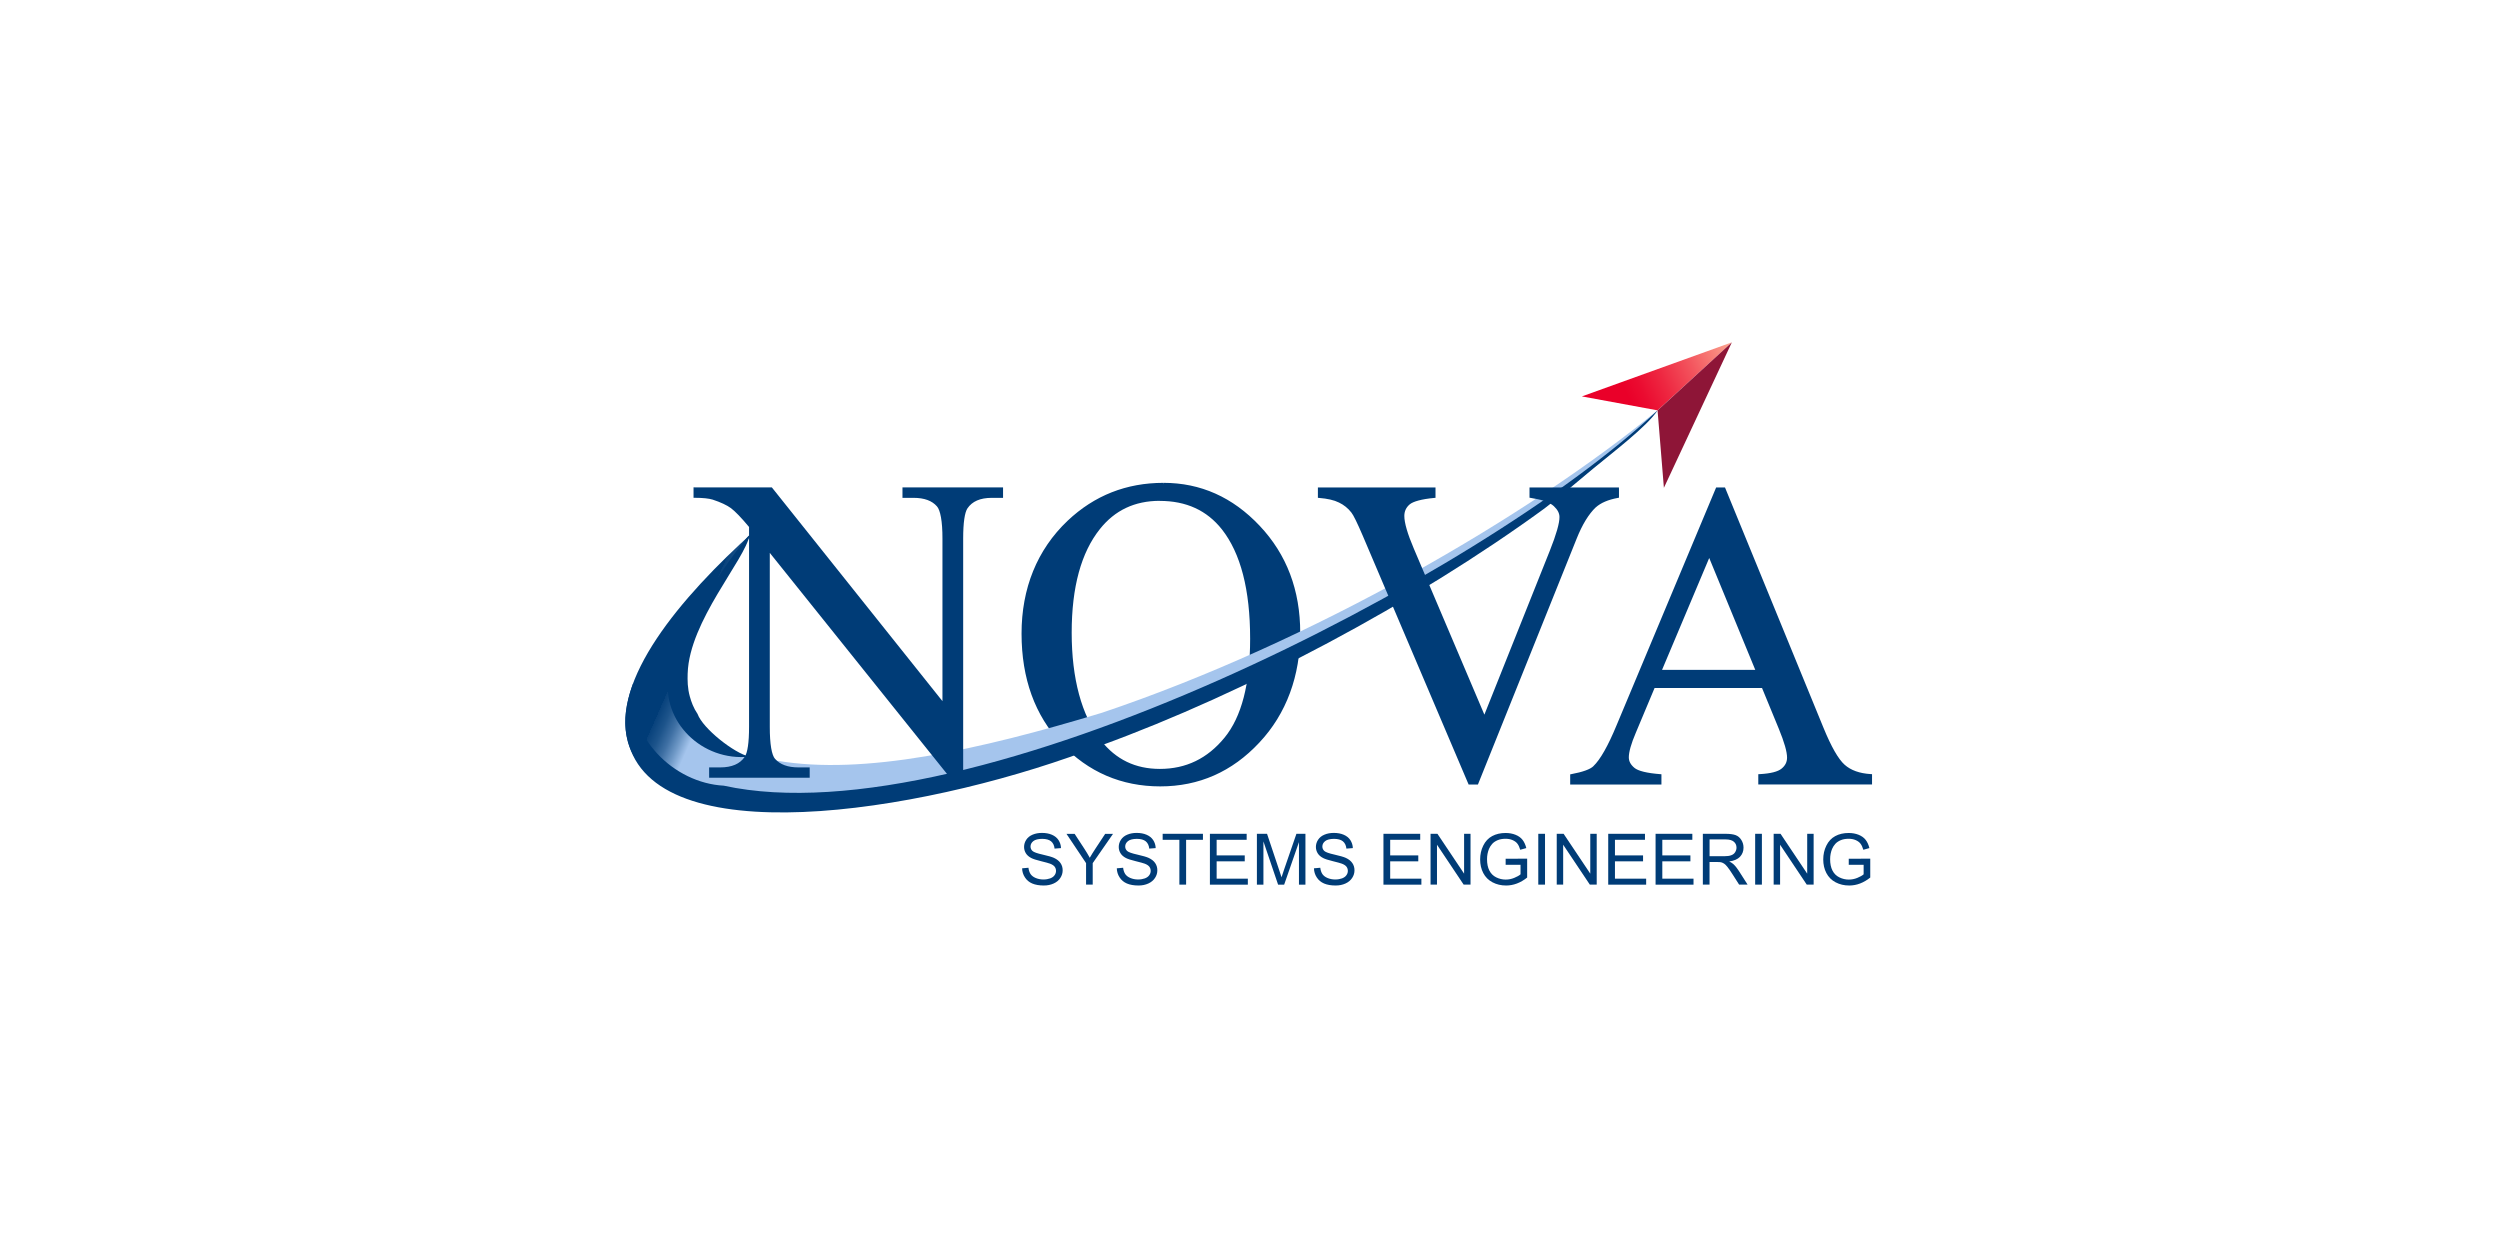 <?xml version="1.0" encoding="UTF-8"?>
<svg id="Layer_1" data-name="Layer 1" xmlns="http://www.w3.org/2000/svg" xmlns:xlink="http://www.w3.org/1999/xlink" viewBox="0 0 1080 540">
  <defs>
    <style>
      .cls-1 {
        clip-path: url(#clippath-6);
      }

      .cls-2 {
        clip-path: url(#clippath-7);
      }

      .cls-3 {
        clip-path: url(#clippath-17);
      }

      .cls-4 {
        clip-path: url(#clippath-15);
      }

      .cls-5 {
        clip-path: url(#clippath-18);
      }

      .cls-6 {
        clip-path: url(#clippath-4);
      }

      .cls-7 {
        fill: url(#linear-gradient-2);
      }

      .cls-8 {
        clip-path: url(#clippath-9);
      }

      .cls-9 {
        clip-path: url(#clippath-10);
      }

      .cls-10 {
        fill: #8e1537;
      }

      .cls-11 {
        fill: #fff;
      }

      .cls-12 {
        clip-path: url(#clippath-11);
      }

      .cls-13 {
        fill: none;
      }

      .cls-14 {
        clip-path: url(#clippath-1);
      }

      .cls-15 {
        clip-path: url(#clippath-5);
      }

      .cls-16 {
        clip-path: url(#clippath-8);
      }

      .cls-17 {
        clip-path: url(#clippath-3);
      }

      .cls-18 {
        clip-path: url(#clippath-12);
      }

      .cls-19 {
        clip-path: url(#clippath-14);
      }

      .cls-20, .cls-21 {
        fill: #003c77;
      }

      .cls-21 {
        fill-rule: evenodd;
      }

      .cls-22 {
        clip-path: url(#clippath-16);
      }

      .cls-23 {
        clip-path: url(#clippath-2);
      }

      .cls-24 {
        clip-path: url(#clippath-13);
      }

      .cls-25 {
        fill: url(#linear-gradient);
      }

      .cls-26 {
        clip-path: url(#clippath);
      }
    </style>
    <clipPath id="clippath">
      <polygon class="cls-13" points="809.87 147.89 809.87 392.11 270.13 392.11 270.13 147.89 809.87 147.89 809.87 147.89"/>
    </clipPath>
    <clipPath id="clippath-1">
      <polygon class="cls-13" points="809.87 147.89 809.87 392.11 270.13 392.11 270.13 147.89 809.87 147.89 809.87 147.89"/>
    </clipPath>
    <clipPath id="clippath-2">
      <polygon class="cls-13" points="809.87 147.89 809.87 392.11 270.13 392.11 270.13 147.89 809.87 147.89 809.87 147.89"/>
    </clipPath>
    <clipPath id="clippath-3">
      <polygon class="cls-13" points="809.87 147.89 809.87 392.11 270.13 392.11 270.13 147.89 809.87 147.89 809.87 147.89"/>
    </clipPath>
    <clipPath id="clippath-4">
      <path class="cls-13" d="M475.96,307.94c-53.25,16.12-102.94,27.07-140.18,20.7-69.95-6.34-42.99-57.86-9.62-99.51-32.86,29.45-62.09,64.8-54.93,91.31,5.99,22.97,45.02,28.96,83.8,25.42,137.78-5.55,304.77-110.61,361.29-168.79-55.68,45.7-149.41,100.3-240.35,130.87Z"/>
    </clipPath>
    <linearGradient id="linear-gradient" x1="119.23" y1="-879.05" x2="123.17" y2="-879.05" gradientTransform="translate(-52027.14 85869.53) rotate(23.7) scale(113.18)" gradientUnits="userSpaceOnUse">
      <stop offset="0" stop-color="#003c77"/>
      <stop offset=".03" stop-color="#003c77"/>
      <stop offset=".03" stop-color="#08427c"/>
      <stop offset=".04" stop-color="#1d548b"/>
      <stop offset=".05" stop-color="#3f70a4"/>
      <stop offset=".06" stop-color="#6e98c6"/>
      <stop offset=".07" stop-color="#a5c5ed"/>
      <stop offset="1" stop-color="#a5c5ed"/>
    </linearGradient>
    <clipPath id="clippath-5">
      <polygon class="cls-13" points="809.87 147.89 809.87 392.11 270.13 392.11 270.13 147.89 809.87 147.89 809.87 147.89"/>
    </clipPath>
    <clipPath id="clippath-6">
      <polygon class="cls-13" points="809.87 147.89 809.87 392.11 270.13 392.11 270.13 147.89 809.87 147.89 809.87 147.89"/>
    </clipPath>
    <clipPath id="clippath-7">
      <polygon class="cls-13" points="809.87 147.89 809.87 392.11 270.13 392.11 270.13 147.89 809.87 147.89 809.87 147.89"/>
    </clipPath>
    <clipPath id="clippath-8">
      <polygon class="cls-13" points="809.87 147.89 809.87 392.11 270.13 392.11 270.13 147.89 809.87 147.89 809.87 147.89"/>
    </clipPath>
    <clipPath id="clippath-9">
      <polygon class="cls-13" points="809.87 147.89 809.87 392.11 270.13 392.11 270.13 147.89 809.87 147.89 809.87 147.89"/>
    </clipPath>
    <clipPath id="clippath-10">
      <polygon class="cls-13" points="809.87 147.89 809.87 392.11 270.13 392.11 270.13 147.89 809.87 147.89 809.87 147.89"/>
    </clipPath>
    <clipPath id="clippath-11">
      <polygon class="cls-13" points="809.87 147.89 809.87 392.11 270.13 392.11 270.13 147.89 809.87 147.89 809.87 147.89"/>
    </clipPath>
    <clipPath id="clippath-12">
      <polygon class="cls-13" points="809.87 147.89 809.87 392.11 270.13 392.11 270.13 147.89 809.87 147.89 809.87 147.89"/>
    </clipPath>
    <clipPath id="clippath-13">
      <polygon class="cls-13" points="809.87 147.89 809.87 392.11 270.13 392.11 270.13 147.89 809.87 147.89 809.87 147.89"/>
    </clipPath>
    <clipPath id="clippath-14">
      <polygon class="cls-13" points="683.37 171.25 716.05 177.27 716.05 177.29 748.14 147.93 748.16 147.89 683.37 171.25"/>
    </clipPath>
    <linearGradient id="linear-gradient-2" x1="66.59" y1="-748.87" x2="70.53" y2="-748.87" gradientTransform="translate(5246.57 13204.35) rotate(-24.37) scale(18.36)" gradientUnits="userSpaceOnUse">
      <stop offset="0" stop-color="#ea0029"/>
      <stop offset=".23" stop-color="#ea0029"/>
      <stop offset=".32" stop-color="#eb0b30"/>
      <stop offset=".46" stop-color="#ee2741"/>
      <stop offset=".65" stop-color="#f3555e"/>
      <stop offset=".87" stop-color="#fa9485"/>
      <stop offset="1" stop-color="#ffbe9f"/>
    </linearGradient>
    <clipPath id="clippath-15">
      <polygon class="cls-13" points="809.87 147.89 809.87 392.11 270.13 392.11 270.13 147.89 809.87 147.89 809.87 147.89"/>
    </clipPath>
    <clipPath id="clippath-16">
      <polygon class="cls-13" points="809.87 147.89 809.87 392.11 270.13 392.11 270.13 147.89 809.87 147.89 809.87 147.89"/>
    </clipPath>
    <clipPath id="clippath-17">
      <polygon class="cls-13" points="809.87 147.89 809.87 392.11 270.13 392.11 270.13 147.89 809.87 147.89 809.87 147.89"/>
    </clipPath>
    <clipPath id="clippath-18">
      <polygon class="cls-13" points="809.87 147.89 809.87 392.11 270.13 392.11 270.13 147.89 809.87 147.89 809.87 147.89"/>
    </clipPath>
  </defs>
  <rect class="cls-11" width="1080" height="540"/>
  <g>
    <g class="cls-26">
      <g>
        <g class="cls-14">
          <path class="cls-20" d="M500.98,215.81c-10.9,0-19.65,4.12-26.25,12.4-8.19,10.26-12.29,25.31-12.29,45.13s4.27,35.94,12.75,46.87c6.54,8.33,15.15,12.49,25.88,12.49,11.43,0,20.88-4.56,28.32-13.68,7.44-9.1,11.19-23.48,11.19-43.1,0-21.25-4.12-37.13-12.33-47.59-6.56-8.35-15.64-12.51-27.27-12.51M502.68,209.14c15.81,0,29.51,6.1,41.12,18.39,11.58,12.27,17.38,27.55,17.38,45.9s-5.86,34.6-17.53,47.04c-11.67,12.49-25.81,18.72-42.4,18.72s-30.86-6.1-42.24-18.26c-11.41-12.18-17.11-27.93-17.11-47.24s6.59-35.86,19.76-48.34c11.45-10.81,25.13-16.21,41.03-16.21"/>
        </g>
        <g class="cls-23">
          <path class="cls-20" d="M500.98,215.81v.55c-10.79.02-19.34,4.05-25.83,12.2-8.08,10.13-12.18,25.02-12.18,44.78s4.25,35.72,12.64,46.54c6.45,8.22,14.87,12.29,25.46,12.29,11.3,0,20.55-4.49,27.93-13.5,7.33-8.94,11.08-23.19,11.06-42.75,0-21.19-4.1-36.93-12.2-47.24-6.5-8.19-15.37-12.29-26.87-12.29v-1.1c11.74-.02,21.01,4.23,27.71,12.69,8.33,10.62,12.44,26.61,12.44,47.92,0,19.69-3.74,34.18-11.32,43.45-7.53,9.23-17.16,13.88-28.74,13.88-10.86.02-19.67-4.25-26.3-12.69-8.59-11.06-12.86-26.8-12.86-47.2s4.12-35.04,12.42-45.46c6.67-8.39,15.62-12.6,26.65-12.6v.53h0ZM502.68,209.14v-.55c15.95,0,29.82,6.17,41.49,18.54,11.69,12.38,17.53,27.82,17.53,46.27s-5.9,34.89-17.69,47.42c-11.76,12.6-26.08,18.9-42.79,18.9s-31.14-6.17-42.64-18.41c-11.52-12.29-17.27-28.19-17.27-47.62s6.65-36.16,19.91-48.74c11.56-10.92,25.39-16.36,41.41-16.36v1.1c-15.79,0-29.31,5.33-40.7,16.08-13.04,12.4-19.56,28.3-19.58,47.95,0,19.21,5.66,34.8,16.96,46.87,11.32,12.05,25.24,18.08,41.87,18.08s30.42-6.17,42.02-18.57c11.58-12.36,17.38-27.88,17.38-46.67s-5.75-33.34-17.22-45.52c-11.52-12.18-25.04-18.21-40.72-18.21v-.55h.04Z"/>
        </g>
      </g>
    </g>
    <g class="cls-17">
      <g class="cls-6">
        <path class="cls-25" d="M337.1,10.63l442.67,194.28-136.48,310.94-442.64-194.25S337.1,10.63,337.1,10.63Z"/>
      </g>
    </g>
    <g class="cls-15">
      <g>
        <g class="cls-1">
          <path class="cls-21" d="M475.57,322.08c-70.19,27.44-185.44,47.33-203.06,2.07-2.8-7.44-3.88-15.42.99-28.92-2.75,23.21,17.6,43.04,39.16,44.18,107.46,23.46,328.29-91,403.46-162.19-4.47,6.96-20.64,19.21-27.68,25.04-6.83,5.66-13.77,11.72-21.23,17.4-56.1,40.94-129.19,79.68-191.63,102.41"/>
        </g>
        <g class="cls-2">
          <path class="cls-20" d="M300.15,211.12h33.06l74.46,93.29v-71.73c0-7.64-.86-12.42-2.51-14.32-2.22-2.58-5.73-3.85-10.53-3.85h-4.23v-3.41h42.4v3.41h-4.32c-5.15,0-8.81,1.61-10.95,4.76-1.32,1.96-1.96,6.43-1.96,13.39v104.81h-3.26l-80.3-100.14v76.6c0,7.64.79,12.4,2.42,14.32,2.27,2.58,5.79,3.85,10.53,3.85h4.29v3.39h-42.37v-3.39h4.21c5.22,0,8.9-1.59,11.08-4.78,1.32-1.94,1.96-6.41,1.96-13.37v-86.49c-3.52-4.23-6.23-7-8.04-8.37-1.85-1.34-4.51-2.6-8.04-3.77-1.74-.53-4.38-.81-7.91-.81v-3.39Z"/>
        </g>
        <g class="cls-16">
          <path class="cls-20" d="M300.15,211.12v-.55h33.3l73.69,92.33v-70.21c.02-7.58-.93-12.33-2.38-13.94-2.11-2.42-5.42-3.68-10.13-3.68h-4.76v-4.51h43.45v4.51h-4.85c-5.07,0-8.48,1.54-10.51,4.51-1.19,1.74-1.87,6.14-1.87,13.08v105.36h-4.03l-79.51-99.18v75.08c-.02,7.6.84,12.33,2.29,13.94l-.4.35.4-.37c2.14,2.42,5.48,3.68,10.13,3.68h4.82v4.47h-43.45v-4.47h4.74c5.13,0,8.57-1.54,10.64-4.56,1.19-1.7,1.89-6.14,1.87-13.06v-86.45h.53l-.4.35c-3.5-4.21-6.21-6.98-7.95-8.28-1.78-1.3-4.4-2.53-7.88-3.68l.15-.53-.15.53c-1.65-.51-4.25-.79-7.75-.79h-.53v-4.51h.53v.57h.53v3.41h-.53v-.55c3.57,0,6.23.29,8.06.84h.02c3.55,1.17,6.25,2.44,8.17,3.83,1.87,1.41,4.58,4.21,8.13,8.44l.13.15v86.71c-.02,7-.59,11.5-2.05,13.68-2.29,3.37-6.19,5.02-11.5,5.02h-3.68v2.29h41.32v-2.29h-3.77c-4.8,0-8.52-1.32-10.92-4.03v-.02c-1.81-2.18-2.53-6.98-2.55-14.67v-76.58l.95-.35,80.15,99.97h2.47v-104.28c.02-7.03.59-11.5,2.05-13.7,2.27-3.35,6.14-5,11.39-5h3.79v-2.31h-41.34v2.31h3.7c4.87,0,8.55,1.32,10.92,4.03l-.02-.02.02.02c1.85,2.16,2.62,6.98,2.64,14.67v71.73l-.95.35-74.33-93.1h-32.79v-.55h.53-.53Z"/>
        </g>
        <g class="cls-8">
          <path class="cls-20" d="M698.87,211.12v3.41c-4.32.79-7.58,2.2-9.82,4.21-3.15,3.02-5.97,7.6-8.44,13.79l-42.51,105.85h-3.3l-45.61-107.24c-2.36-5.51-3.99-8.85-4.98-10.09-1.46-1.9-3.36-3.43-5.53-4.45-2.18-1.1-5.11-1.74-8.83-2.07v-3.41h49.75v3.41c-5.64.53-9.29,1.54-10.97,2.91-1.65,1.41-2.51,3.22-2.51,5.42,0,3.06,1.39,7.82,4.14,14.32l30.99,72.92,28.72-71.98c2.82-7.11,4.23-12.03,4.23-14.78,0-1.78-.86-3.48-2.6-5.11-1.74-1.59-4.65-2.75-8.79-3.41-.31-.07-.79-.15-1.54-.29v-3.41h37.6,0Z"/>
        </g>
        <g class="cls-9">
          <path class="cls-20" d="M698.87,211.12h.53v3.88l-.44.09c-4.27.77-7.42,2.16-9.56,4.07l-.35-.42.35.4c-3.08,2.93-5.86,7.47-8.3,13.59l-42.64,106.2h-4.01l-45.77-107.57c-2.36-5.48-3.99-8.85-4.89-9.95l-.02-.02c-1.41-1.83-3.24-3.3-5.33-4.29-2.09-1.06-4.98-1.7-8.63-2l-.48-.04v-4.47h50.81v4.47l-.48.04c-5.59.51-9.21,1.56-10.68,2.8l-.33-.42.33.42c-1.54,1.32-2.31,2.95-2.31,5,0,2.91,1.34,7.64,4.1,14.1l30.48,71.73,28.26-70.79c2.82-7.07,4.21-11.98,4.18-14.58,0-1.59-.75-3.13-2.44-4.71l.35-.4-.35.4c-1.63-1.48-4.45-2.64-8.52-3.28h-.02c-.31-.07-.79-.15-1.52-.29l-.44-.07v-4.43h38.63v.55h-.48v.55h-37.02v2.86h-.53l.09-.53c.75.13,1.23.22,1.54.29l-.09.53.07-.55c4.18.68,7.2,1.85,9.07,3.55,1.83,1.7,2.78,3.55,2.78,5.51-.02,2.93-1.45,7.84-4.27,14.98l-29.2,73.16-31.49-74.09c-2.78-6.52-4.18-11.3-4.18-14.54,0-2.33.95-4.34,2.71-5.84l.02-.02c1.87-1.52,5.57-2.49,11.25-3.02l.04.55h-.53v-2.86h-48.7v2.86h-.53l.04-.55c3.74.31,6.74.97,9.03,2.11l-.24.48.22-.48c2.27,1.1,4.18,2.62,5.7,4.6l-.42.33.42-.35c1.08,1.34,2.66,4.67,5.04,10.2l45.48,106.91h2.62l42.35-105.52c2.47-6.21,5.33-10.88,8.57-13.96,2.33-2.09,5.68-3.52,10.07-4.32l.09.53h-.53v-3.41h.53v.55-.51h0Z"/>
        </g>
        <g class="cls-12">
          <path class="cls-20" d="M759.06,289.9l-20.66-50.26-21.19,50.26h41.85ZM761.57,296.68h-47.15l-8.26,19.62c-2.05,4.82-3.06,8.41-3.06,10.84,0,1.87.88,3.55,2.64,4.98,1.78,1.45,5.57,2.38,11.47,2.82v3.39h-38.37v-3.39c5.09-.93,8.37-2.14,9.87-3.59,3.06-2.91,6.43-8.9,10.15-17.88l42.86-102.35h3.13l42.4,103.45c3.39,8.33,6.5,13.7,9.29,16.19,2.8,2.47,6.7,3.88,11.65,4.18v3.39h-48.08v-3.39c4.85-.24,8.13-1.1,9.84-2.51,1.72-1.37,2.58-3.11,2.58-5.13,0-2.69-1.23-6.92-3.61-12.73l-7.36-17.88h0Z"/>
        </g>
        <g class="cls-18">
          <path class="cls-20" d="M759.06,289.9l-.48.22-20.2-49.07-20.37,48.32h41.03v.53l-.48.22.51-.22v.55h-42.66l22-52.18,21.45,52.18h-.79v-.55ZM761.57,296.68v.55h-46.8l-8.1,19.32c-2.05,4.78-3.02,8.35-3.02,10.62,0,1.7.77,3.17,2.44,4.56l-.02-.02.02.02c1.56,1.3,5.33,2.27,11.17,2.71l.48.04v4.43h-39.42v-4.38l.44-.09c5.04-.93,8.28-2.14,9.6-3.46h-.02l.02-.02c2.95-2.8,6.32-8.74,10.02-17.69l42.99-102.68h3.83l42.53,103.78c3.39,8.3,6.48,13.63,9.14,15.99,2.66,2.38,6.45,3.77,11.34,4.05l.51.02v4.45h-49.14v-4.43l.51-.02c4.8-.24,8.02-1.1,9.54-2.38l-.02.02.02-.02c1.61-1.3,2.36-2.84,2.38-4.71.02-2.53-1.19-6.74-3.57-12.53l-7.36-17.88.48-.24v.55-.55l.48-.22,7.36,17.88c2.4,5.86,3.66,10.11,3.66,12.95,0,2.2-.95,4.12-2.78,5.57l-.33-.44.33.44c-1.89,1.54-5.24,2.36-10.15,2.62l-.02-.55h.53v2.84h47.02v-2.84h.53l-.02.55c-5.04-.31-9.05-1.76-11.98-4.32-2.91-2.6-5.99-8.04-9.43-16.39l-42.26-103.1h-2.42l-42.73,102.02c-3.72,9.01-7.09,15.02-10.26,18.06l-.35-.4.37.4c-1.67,1.63-5.02,2.8-10.15,3.74l-.09-.55h.53v2.84h37.29v-2.84h.53l-.04.55c-5.92-.44-9.78-1.34-11.76-2.93-1.83-1.5-2.84-3.35-2.84-5.4,0-2.55,1.04-6.19,3.11-11.06l8.39-19.95h47.86l.13.33-.48.18h0Z"/>
        </g>
      </g>
    </g>
    <g class="cls-24">
      <g class="cls-19">
        <path class="cls-7" d="M672.31,152.89l64.82-29.36,22.09,48.76-64.82,29.36-22.09-48.76Z"/>
      </g>
    </g>
    <g class="cls-4">
      <g>
        <g class="cls-22">
          <path class="cls-10" d="M748.14,147.93l-32.07,29.36,2.73,33.45,29.34-62.81Z"/>
        </g>
        <g class="cls-3">
          <path class="cls-21" d="M297.08,290.85c.7-22.53,24.78-49,26.76-59.69-2.6,1.28-33.72,44.84-35.04,60.96-3.06,19.56,14.38,36.93,34.95,34.75-6.54-1.45-20.11-12.11-22.4-18.43-1.76-2.58-2.71-5.26-3.33-7.49-1.04-3.72-1.04-6.96-.95-10.11"/>
        </g>
        <g class="cls-5">
          <g>
            <path class="cls-20" d="M441.56,375.11l2.73-.24c.13,1.1.44,2,.9,2.71.48.7,1.21,1.28,2.2,1.7s2.11.66,3.37.66c1.1,0,2.09-.18,2.93-.48.84-.33,1.48-.77,1.89-1.37.42-.57.62-1.19.62-1.87s-.2-1.3-.59-1.81c-.4-.51-1.06-.95-1.98-1.3-.59-.22-1.89-.59-3.9-1.08-2-.48-3.44-.95-4.23-1.37-1.06-.55-1.83-1.23-2.33-2.05s-.77-1.72-.77-2.73c0-1.1.31-2.14.95-3.11s1.54-1.7,2.75-2.2c1.21-.51,2.55-.75,4.03-.75,1.63,0,3.06.26,4.29.79s2.2,1.3,2.86,2.31,1.04,2.18,1.08,3.46l-2.78.22c-.15-1.39-.66-2.44-1.52-3.15-.86-.7-2.14-1.06-3.83-1.06s-3.04.33-3.83.97c-.79.64-1.21,1.41-1.21,2.33,0,.79.29,1.43.86,1.94.55.51,2.03,1.04,4.38,1.56,2.36.53,3.99,1.01,4.87,1.41,1.28.59,2.22,1.34,2.84,2.25.62.9.93,1.94.93,3.13s-.33,2.27-1.01,3.3c-.68,1.04-1.63,1.83-2.89,2.4-1.26.57-2.66.86-4.23.86-1.98,0-3.66-.29-5-.86s-2.4-1.45-3.15-2.62c-.79-1.19-1.21-2.51-1.23-3.96h0Z"/>
            <path class="cls-20" d="M469.18,382.16v-9.29l-8.46-12.64h3.52l4.32,6.61c.79,1.23,1.54,2.47,2.22,3.72.66-1.15,1.45-2.44,2.4-3.88l4.25-6.45h3.39l-8.77,12.64v9.29h-2.89Z"/>
            <path class="cls-20" d="M482.46,375.11l2.73-.24c.13,1.1.44,2,.9,2.71.48.7,1.21,1.28,2.2,1.7s2.11.66,3.37.66c1.1,0,2.09-.18,2.93-.48.84-.33,1.48-.77,1.89-1.37.42-.57.62-1.19.62-1.87s-.2-1.3-.59-1.81c-.4-.51-1.06-.95-1.98-1.3-.59-.22-1.89-.59-3.9-1.08-2-.48-3.44-.95-4.23-1.37-1.06-.55-1.83-1.23-2.33-2.05-.51-.81-.77-1.72-.77-2.73,0-1.1.31-2.14.95-3.11.64-.97,1.54-1.7,2.75-2.2,1.21-.51,2.55-.75,4.03-.75,1.63,0,3.06.26,4.29.79s2.2,1.3,2.86,2.31,1.04,2.18,1.08,3.46l-2.78.22c-.15-1.39-.66-2.44-1.52-3.15-.86-.7-2.14-1.06-3.83-1.06s-3.04.33-3.83.97c-.79.64-1.21,1.41-1.21,2.33,0,.79.29,1.43.86,1.94.55.51,2.03,1.04,4.38,1.56,2.36.53,3.99,1.01,4.87,1.41,1.28.59,2.22,1.34,2.84,2.25s.93,1.94.93,3.13-.33,2.27-1.01,3.3-1.63,1.83-2.89,2.4c-1.26.57-2.66.86-4.23.86-1.98,0-3.66-.29-5-.86s-2.4-1.45-3.15-2.62c-.79-1.19-1.19-2.51-1.23-3.96h0Z"/>
            <path class="cls-20" d="M509.49,382.16v-19.36h-7.22v-2.6h17.4v2.6h-7.27v19.36h-2.91,0Z"/>
            <path class="cls-20" d="M522.68,382.16v-21.96h15.88v2.6h-12.97v6.72h12.14v2.58h-12.14v7.47h13.48v2.6h-16.39Z"/>
            <path class="cls-20" d="M542.98,382.16v-21.96h4.38l5.2,15.55c.48,1.45.84,2.53,1.06,3.24.24-.79.64-1.96,1.17-3.52l5.26-15.26h3.9v21.96h-2.8v-18.37l-6.39,18.37h-2.62l-6.34-18.68v18.68h-2.82Z"/>
            <path class="cls-20" d="M567.63,375.11l2.73-.24c.13,1.1.44,2,.9,2.71.48.7,1.21,1.28,2.2,1.7s2.11.66,3.37.66c1.1,0,2.09-.18,2.93-.48.84-.33,1.48-.77,1.89-1.37.42-.57.62-1.19.62-1.87s-.2-1.3-.59-1.81c-.4-.51-1.06-.95-1.98-1.3-.59-.22-1.89-.59-3.9-1.08-2-.48-3.44-.95-4.23-1.37-1.06-.55-1.83-1.23-2.33-2.05s-.77-1.72-.77-2.73c0-1.1.31-2.14.95-3.11s1.54-1.7,2.75-2.2c1.21-.51,2.55-.75,4.03-.75,1.63,0,3.06.26,4.29.79s2.2,1.3,2.86,2.31c.66,1.01,1.04,2.18,1.08,3.46l-2.78.22c-.15-1.39-.66-2.44-1.52-3.15-.86-.7-2.14-1.06-3.83-1.06s-3.04.33-3.83.97c-.79.64-1.21,1.41-1.21,2.33,0,.79.29,1.43.86,1.94.55.51,2.03,1.04,4.38,1.56,2.36.53,3.99,1.01,4.87,1.41,1.28.59,2.22,1.34,2.84,2.25.62.9.93,1.94.93,3.13s-.33,2.27-1.01,3.3-1.63,1.83-2.89,2.4c-1.26.57-2.66.86-4.23.86-1.98,0-3.66-.29-5-.86s-2.4-1.45-3.15-2.62c-.79-1.19-1.19-2.51-1.23-3.96h0Z"/>
            <path class="cls-20" d="M597.65,382.16v-21.96h15.88v2.6h-12.97v6.72h12.14v2.58h-12.14v7.47h13.48v2.6h-16.39Z"/>
            <path class="cls-20" d="M618,382.16v-21.96h2.97l11.52,17.22v-17.22h2.78v21.96h-2.97l-11.52-17.24v17.24h-2.78Z"/>
            <path class="cls-20" d="M650.44,373.55v-2.58l9.29-.02v8.15c-1.43,1.15-2.91,2-4.43,2.58-1.52.57-3.08.86-4.67.86-2.16,0-4.12-.46-5.88-1.39s-3.08-2.27-3.99-4.01c-.9-1.74-1.34-3.7-1.34-5.86s.44-4.14,1.34-5.97c.9-1.85,2.18-3.22,3.85-4.12,1.67-.9,3.61-1.34,5.79-1.34,1.59,0,3.02.26,4.29.77,1.28.51,2.29,1.23,3.02,2.16.73.93,1.28,2.11,1.65,3.59l-2.62.73c-.33-1.12-.73-2-1.23-2.64-.48-.64-1.19-1.15-2.09-1.54s-1.92-.57-3.02-.57c-1.32,0-2.47.2-3.44.62s-1.74.93-2.33,1.59-1.06,1.39-1.39,2.18c-.55,1.37-.84,2.84-.84,4.43,0,1.96.33,3.59,1.01,4.91.68,1.32,1.65,2.29,2.95,2.93,1.28.64,2.66.97,4.1.97,1.26,0,2.49-.24,3.68-.73s2.11-.99,2.73-1.54v-4.1h-6.45v-.04Z"/>
            <path class="cls-20" d="M664.54,382.16v-21.96h2.91v21.96h-2.91Z"/>
            <path class="cls-20" d="M672.51,382.16v-21.96h2.97l11.52,17.22v-17.22h2.78v21.96h-2.97l-11.52-17.24v17.24h-2.78Z"/>
            <path class="cls-20" d="M694.75,382.16v-21.96h15.88v2.6h-12.97v6.72h12.14v2.58h-12.14v7.47h13.48v2.6h-16.39,0Z"/>
            <path class="cls-20" d="M715.21,382.16v-21.96h15.88v2.6h-12.97v6.72h12.14v2.58h-12.14v7.47h13.48v2.6h-16.39,0Z"/>
            <path class="cls-20" d="M735.63,382.16v-21.96h9.73c1.96,0,3.44.2,4.47.59,1.01.4,1.83,1.1,2.44,2.09.62.99.93,2.09.93,3.3,0,1.56-.51,2.86-1.52,3.94-1.01,1.08-2.58,1.74-4.67,2.03.77.37,1.34.73,1.74,1.1.86.77,1.65,1.76,2.4,2.93l3.81,5.97h-3.66l-2.91-4.56c-.84-1.32-1.54-2.33-2.09-3.02-.55-.7-1.04-1.19-1.48-1.48s-.88-.48-1.32-.59c-.33-.07-.86-.11-1.61-.11h-3.37v9.76h-2.91,0ZM738.54,369.89h6.23c1.32,0,2.36-.13,3.11-.42.75-.26,1.32-.7,1.7-1.32s.59-1.26.59-1.96c0-1.04-.37-1.89-1.12-2.55s-1.94-1.01-3.57-1.01h-6.94v7.27h0Z"/>
            <path class="cls-20" d="M758.23,382.16v-21.96h2.91v21.96h-2.91Z"/>
            <path class="cls-20" d="M766.22,382.16v-21.96h2.97l11.52,17.22v-17.22h2.78v21.96h-2.97l-11.52-17.24v17.24h-2.78Z"/>
            <path class="cls-20" d="M798.66,373.55v-2.58l9.29-.02v8.15c-1.43,1.15-2.91,2-4.43,2.58s-3.08.86-4.67.86c-2.16,0-4.12-.46-5.88-1.39-1.76-.93-3.08-2.27-3.99-4.01-.9-1.74-1.34-3.7-1.34-5.86s.44-4.14,1.34-5.97c.9-1.85,2.18-3.22,3.85-4.12,1.67-.9,3.61-1.34,5.79-1.34,1.59,0,3.02.26,4.29.77s2.29,1.23,3.02,2.16,1.28,2.11,1.65,3.59l-2.62.73c-.33-1.12-.73-2-1.23-2.64-.48-.64-1.19-1.15-2.09-1.54s-1.92-.57-3.02-.57c-1.32,0-2.47.2-3.44.62s-1.74.93-2.33,1.59-1.06,1.39-1.39,2.18c-.55,1.37-.84,2.84-.84,4.43,0,1.96.33,3.59,1.01,4.91.68,1.32,1.65,2.29,2.95,2.93,1.28.64,2.66.97,4.1.97,1.26,0,2.49-.24,3.68-.73s2.11-.99,2.73-1.54v-4.1h-6.45v-.04Z"/>
          </g>
        </g>
      </g>
    </g>
  </g>
</svg>